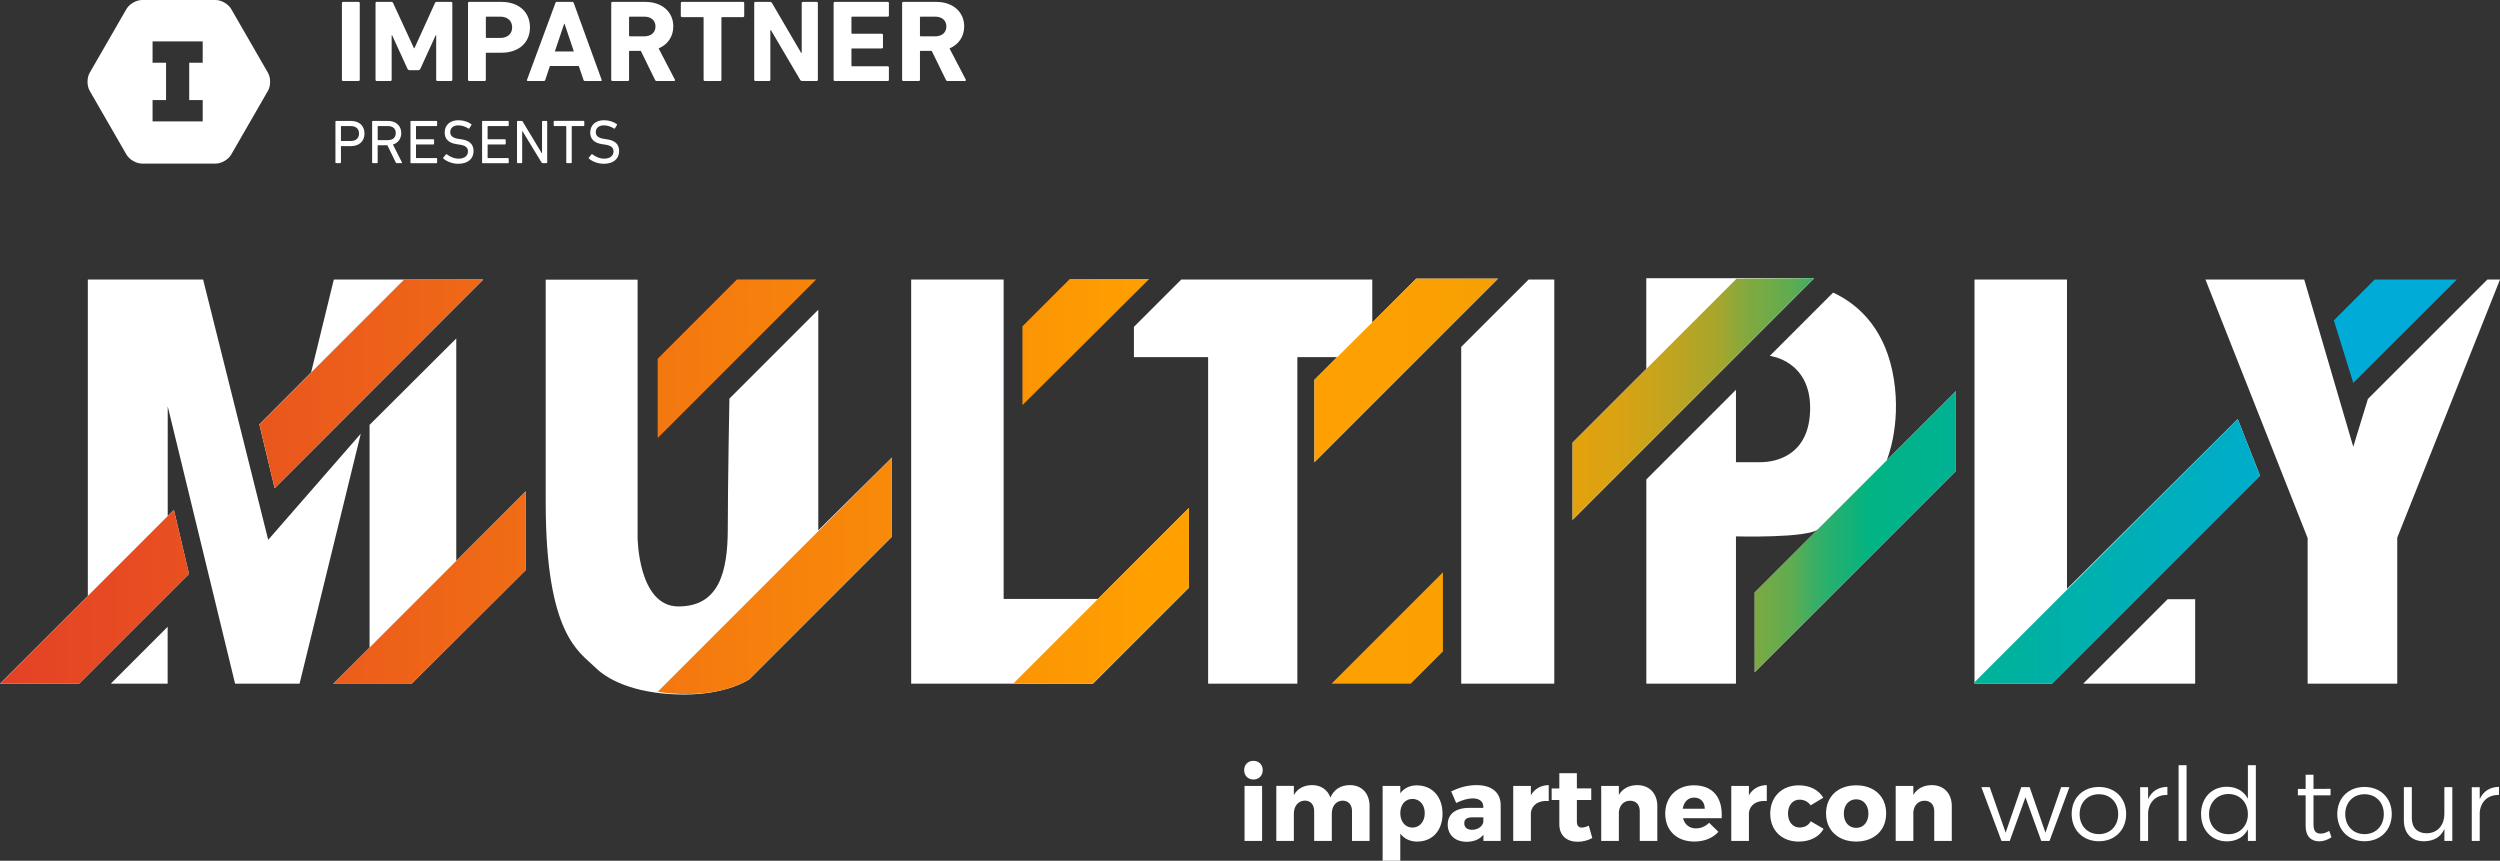 <?xml version="1.0" encoding="UTF-8"?> <svg xmlns="http://www.w3.org/2000/svg" xmlns:xlink="http://www.w3.org/1999/xlink" id="b" width="1034.31" height="356.11" viewBox="0 0 1034.31 356.11"><rect x="0" y="0" width="1034.31" height="356.11" fill="#333333" stroke="none"/><defs><linearGradient id="d" x1="1016.47" y1="201.12" x2=".02" y2="201.12" gradientUnits="userSpaceOnUse"><stop offset=".05" stop-color="#00acd7"></stop><stop offset=".12" stop-color="#00aebc"></stop><stop offset=".24" stop-color="#00b483"></stop><stop offset=".24" stop-color="#04b380"></stop><stop offset=".26" stop-color="#33af68"></stop><stop offset=".27" stop-color="#5dac52"></stop><stop offset=".29" stop-color="#84a93e"></stop><stop offset=".3" stop-color="#a5a62d"></stop><stop offset=".32" stop-color="#c1a41f"></stop><stop offset=".34" stop-color="#d8a313"></stop><stop offset=".37" stop-color="#e9a10a"></stop><stop offset=".39" stop-color="#f6a004"></stop><stop offset=".43" stop-color="#fda001"></stop><stop offset=".53" stop-color="#ffa000"></stop><stop offset="1" stop-color="#e44126"></stop></linearGradient></defs><g id="c"><polygon points="36.34 246.54 36.34 115.65 84.03 115.65 110.96 223.34 149.27 179.41 123.94 282.85 97.26 282.85 69.39 168.07 69.39 213.48 71.94 210.94 78.19 237.41 32.77 282.84 0 282.84 36.34 246.54" fill="#fff"></polygon><polygon points="113.63 201.98 107.29 175.55 128.72 154.06 138.11 115.65 199.92 115.65 113.63 201.98" fill="#fff"></polygon><polygon points="170.2 282.97 137.84 282.97 152.9 267.92 152.9 175.78 188.77 140.03 188.77 232.04 217.57 203.24 217.57 235.76 170.2 282.97" fill="#fff"></polygon><path d="M369,189.3v32.76l-58.93,58.93s-9.02,6.35-26.93,6.35-30.46-4.83-36.94-11.26c-6.48-6.43-20.43-13.19-20.43-68.2v-92.18h38.02v106.76s.21,28.44,16.87,28.44,20.44-13.91,20.44-32.3.67-53.69.67-53.69l36.77-36.77v91.27l30.46-30.11Z" fill="#fff"></path><polygon points="376.97 115.65 376.97 282.85 452.18 282.85 491.89 243.14 491.89 210.14 454.26 247.78 415.23 247.78 415.23 115.65 376.97 115.65" fill="#fff"></polygon><polygon points="469.13 135.23 469.13 147.76 499.83 147.76 499.83 282.85 536.74 282.85 536.74 147.76 553.18 147.76 543.81 157.14 543.81 191.22 619.75 115.28 585.92 115.28 567.74 133.47 567.74 115.65 488.72 115.65 469.13 135.23" fill="#fff"></polygon><polygon points="643.04 115.65 632.42 115.65 604.54 143.52 604.54 282.85 643.04 282.85 643.04 115.65" fill="#fff"></polygon><polygon points="650.61 183.13 650.61 215.09 750.59 115.1 681.11 115.1 681.11 152.63 650.61 183.13" fill="#fff"></polygon><path d="M758.41,121.05l-26.19,26.19s16.68,1.87,16.68,21.54-14.25,22.44-20.53,22.44h-10.16v-29.95l-37.08,37.08v84.5h37.08v-60.93s30.2.8,34.06-3.06l-26.29,26.29v32.94l83.24-83.24v-33.02l-28.67,28.67s6.09-14.15,2.98-33.67c-3.1-19.53-13.5-30.38-25.11-35.78Z" fill="#fff"></path><polygon points="816.9 115.65 816.9 282.85 848.93 282.85 935.01 196.77 925.79 173.37 855.16 243.63 855.16 115.65 816.9 115.65" fill="#fff"></polygon><polygon points="908.19 247.9 908.19 282.85 861.87 282.85 896.82 247.9 908.19 247.9" fill="#fff"></polygon><polygon points="1029.07 115.65 979.66 165.06 973.6 184.84 953.31 115.65 912.45 115.65 954.73 222.63 954.73 282.85 991.8 282.85 991.8 222.45 1034.31 115.65 1029.07 115.65" fill="#fff"></polygon><polygon points="45.83 282.85 69.36 282.85 69.36 259.32 45.83 282.85" fill="#fff"></polygon><path d="M304.88,115.65l-32.78,32.78v32.78l65.57-65.57h-32.79ZM475.46,115.43h-32.86l-19.58,19.58v32.59l52.44-52.18ZM550.89,282.85h32.76l13.32-13.32v-32.76l-46.08,46.08ZM1016.47,115.65h-34l-16.9,16.9,8.03,25.87,42.86-42.77ZM71.94,210.94L.02,282.86h32.75l45.44-45.44-6.26-26.49ZM167.3,115.55l-60,60,6.33,26.43,86.29-86.34-32.62-.09ZM217.57,203.24l-79.73,79.73h32.36l47.37-47.21v-32.52ZM369,189.3l-96.88,96.88s22.19,4.3,37.95-5.19l58.93-58.93v-32.76ZM337.67,115.63h-32.79s-32.78,32.79-32.78,32.79v32.78l65.57-65.57ZM475.46,115.43h-32.86l-19.58,19.58v32.59l52.44-52.18ZM491.89,210.14l-72.59,72.59h32.88l39.71-39.6v-32.99ZM585.92,115.28l-42.11,41.86v34.08l75.94-75.94h-33.82ZM550.89,282.85h32.76l13.32-13.32v-32.76l-46.08,46.08ZM650.61,215.09l99.99-99.99-32.19.23-67.79,67.79v31.96ZM809.21,161.83l-83.28,83.28.04,32.98,83.24-83.24v-33.02ZM925.79,173.37l-108.83,108.83v.65h31.97l86.08-86.08-9.22-23.4ZM982.47,115.65l-16.9,16.9,8.03,25.87,42.86-42.77h-34Z" fill="url(#d)"></path><path d="M522.42,318.62c0,2.28-1.6,3.88-3.84,3.88s-3.84-1.6-3.84-3.88,1.6-3.84,3.84-3.84,3.84,1.6,3.84,3.84ZM514.9,347.92v-22.76h7.26v22.76h-7.26Z" fill="#fff"></path><path d="M566.62,333.56v14.36h-7.26v-12.33c0-2.7-1.52-4.35-3.93-4.35-2.74.08-4.43,2.32-4.43,5.4v11.27h-7.3v-12.33c0-2.7-1.48-4.35-3.88-4.35-2.79.08-4.52,2.32-4.52,5.4v11.27h-7.26v-22.76h7.26v3.76c1.56-2.7,4.18-4.05,7.52-4.09,3.72,0,6.46,1.94,7.6,5.15,1.48-3.38,4.26-5.11,8.02-5.15,4.98,0,8.19,3.42,8.19,8.74Z" fill="#fff"></path><path d="M596.81,336.65c0,6.92-4.14,11.53-10.51,11.53-2.96,0-5.36-1.18-6.97-3.29v11.23h-7.3v-30.95h7.3v3c1.6-2.07,3.93-3.25,6.8-3.25,6.42,0,10.68,4.69,10.68,11.74ZM589.46,336.44c0-3.46-2.07-5.91-5.11-5.91s-5.02,2.45-5.02,5.91,2.07,5.95,5.02,5.95,5.11-2.45,5.11-5.95Z" fill="#fff"></path><path d="M620.87,333.06v14.86h-7.14v-2.62c-1.48,1.94-3.88,2.96-6.97,2.96-4.86,0-7.81-2.96-7.81-7.14s3.08-6.84,8.74-6.88h6v-.34c0-2.24-1.48-3.59-4.43-3.59-1.9,0-4.39.68-6.8,1.9l-2.07-4.81c3.55-1.65,6.76-2.58,10.56-2.58,6.25,0,9.88,3.08,9.92,8.23ZM613.69,340.19v-2.03h-4.6c-2.2,0-3.29.76-3.29,2.45s1.18,2.7,3.21,2.7c2.28,0,4.22-1.27,4.69-3.12Z" fill="#fff"></path><path d="M633.36,329c1.56-2.66,4.14-4.14,7.39-4.18v6.59c-4.22-.38-7.01,1.6-7.39,4.81v11.7h-7.3v-22.76h7.3v3.84Z" fill="#fff"></path><path d="M658.77,346.7c-1.65.97-3.88,1.56-6.08,1.56-4.39,0-7.56-2.49-7.56-7.22v-10.05h-3.17v-4.77h3.17v-6.33h7.26v6.29h5.95v4.81h-5.95v8.91c0,1.77.76,2.53,2.11,2.49.76,0,1.73-.3,2.83-.76l1.44,5.07Z" fill="#fff"></path><path d="M685.67,333.56v14.36h-7.26v-12.33c0-2.66-1.56-4.31-4.01-4.31-2.66,0-4.35,1.9-4.64,4.6v12.03h-7.3v-22.76h7.3v3.72c1.6-2.66,4.22-4.01,7.6-4.05,5.02,0,8.32,3.42,8.32,8.74Z" fill="#fff"></path><path d="M712.3,338.5h-16c.72,2.7,2.66,4.22,5.36,4.22,1.98,0,3.93-.8,5.45-2.32l3.84,3.76c-2.32,2.53-5.74,4.01-9.92,4.01-7.43,0-12.08-4.64-12.08-11.57s4.81-11.7,11.86-11.7c8.02,0,11.99,5.28,11.48,13.6ZM705.3,334.58c0-2.79-1.77-4.6-4.39-4.6s-4.26,1.86-4.73,4.6h9.12Z" fill="#fff"></path><path d="M723.57,329c1.56-2.66,4.14-4.14,7.39-4.18v6.59c-4.22-.38-7.01,1.6-7.39,4.81v11.7h-7.3v-22.76h7.3v3.84Z" fill="#fff"></path><path d="M754.35,330.02l-5.24,3.17c-1.06-1.48-2.62-2.36-4.6-2.36-2.83,0-4.77,2.32-4.77,5.74s1.94,5.79,4.77,5.79c2.07,0,3.67-.85,4.64-2.58l5.32,3.12c-1.86,3.34-5.53,5.28-10.34,5.28-7.01,0-11.74-4.64-11.74-11.57s4.77-11.7,11.82-11.7c4.52,0,8.15,1.86,10.13,5.11Z" fill="#fff"></path><path d="M780.35,336.52c0,7.01-4.98,11.65-12.41,11.65s-12.46-4.64-12.46-11.65,4.98-11.61,12.46-11.61,12.41,4.6,12.41,11.61ZM762.83,336.6c0,3.55,2.07,5.91,5.11,5.91s5.07-2.36,5.07-5.91-2.07-5.91-5.07-5.91-5.11,2.41-5.11,5.91Z" fill="#fff"></path><path d="M807.5,333.56v14.36h-7.26v-12.33c0-2.66-1.56-4.31-4.01-4.31-2.66,0-4.35,1.9-4.64,4.6v12.03h-7.3v-22.76h7.3v3.72c1.6-2.66,4.22-4.01,7.6-4.05,5.02,0,8.32,3.42,8.32,8.74Z" fill="#fff"></path><path d="M844.52,347.92l-6.54-18.07-6.5,18.07h-3.42l-8.32-22.25h3.46l6.59,18.83,6.46-18.83h3.46l6.54,18.83,6.5-18.83h3.42l-8.23,22.25h-3.42Z" fill="#fff"></path><path d="M879.64,336.77c0,6.67-4.69,11.27-11.27,11.27s-11.27-4.6-11.27-11.27,4.69-11.19,11.27-11.19,11.27,4.56,11.27,11.19ZM860.39,336.82c0,4.9,3.33,8.28,7.98,8.28s7.98-3.38,7.98-8.28-3.33-8.23-7.98-8.23-7.98,3.38-7.98,8.23Z" fill="#fff"></path><path d="M888.72,330.61c1.48-3.25,4.22-5.02,7.98-5.07v3.34c-4.69-.08-7.6,2.83-7.98,7.22v11.82h-3.29v-22.25h3.29v4.94Z" fill="#fff"></path><path d="M901.34,347.92v-31.33h3.29v31.33h-3.29Z" fill="#fff"></path><path d="M933.3,347.92h-3.29v-4.77c-1.65,3.12-4.69,4.94-8.66,4.94-6.33,0-10.72-4.69-10.72-11.32s4.39-11.27,10.68-11.27c3.97,0,7.05,1.82,8.7,4.98v-13.89h3.29v31.33ZM930.01,336.86c0-4.86-3.34-8.36-8.02-8.36s-8.06,3.51-8.06,8.36,3.33,8.27,8.06,8.27,8.02-3.46,8.02-8.27Z" fill="#fff"></path><path d="M964.58,346.4c-1.56,1.05-3.25,1.65-5.02,1.69-3.25,0-5.66-1.94-5.66-6.33v-12.71h-3.21v-2.66h3.21v-5.87h3.25v5.87l7.05-.04v2.7h-7.05v12.12c0,2.7,1.06,3.72,2.96,3.72,1.14,0,2.32-.38,3.55-1.14l.93,2.66Z" fill="#fff"></path><path d="M989.53,336.77c0,6.67-4.69,11.27-11.27,11.27s-11.27-4.6-11.27-11.27,4.69-11.19,11.27-11.19,11.27,4.56,11.27,11.19ZM970.28,336.82c0,4.9,3.33,8.28,7.98,8.28s7.98-3.38,7.98-8.28-3.33-8.23-7.98-8.23-7.98,3.38-7.98,8.23Z" fill="#fff"></path><path d="M1014.6,347.92h-3.29v-5.02c-1.48,3.46-4.43,5.11-8.45,5.15-5.19,0-8.32-3.29-8.32-8.66v-13.72h3.29v12.83c0,3.93,2.32,6.25,6.16,6.25,4.6-.08,7.3-3.42,7.3-8.15v-10.93h3.29v22.25Z" fill="#fff"></path><path d="M1025.92,330.61c1.48-3.25,4.22-5.02,7.98-5.07v3.34c-4.69-.08-7.6,2.83-7.98,7.22v11.82h-3.29v-22.25h3.29v4.94Z" fill="#fff"></path><path d="M110.88,30.15l-15.25-26.46c-1.17-2.03-4.04-3.69-6.39-3.69h-30.51c-2.35,0-5.21,1.66-6.39,3.69l-15.25,26.46c-1.17,2.03-1.17,5.36,0,7.38l15.25,26.46c1.17,2.03,4.04,3.69,6.39,3.69h30.51c2.34,0,5.21-1.66,6.39-3.69l15.25-26.46c1.17-2.03,1.17-5.36,0-7.38ZM83.86,25.96h-5.58v15.43h5.58v8.83h-20.74v-8.83h5.58v-15.43h-5.58v-8.83h20.74s0,8.83,0,8.83Z" fill="#fff"></path><path d="M141.46,1.26c0-.29.2-.48.5-.48h6.37c.3,0,.51.19.51.48v31.77c0,.29-.2.48-.51.48h-6.37c-.3,0-.5-.19-.5-.48V1.26h0Z" fill="#fff"></path><path d="M155.36,1.26c0-.29.2-.48.5-.48h5.97c.4,0,.65.14.81.48l8.63,18.68h.2l8.48-18.68c.15-.34.4-.48.81-.48h5.87c.3,0,.51.19.51.48v31.77c0,.29-.2.48-.51.48h-5.67c-.3,0-.5-.19-.5-.48V14.6h-.2l-6.32,13.81c-.2.43-.51.63-.96.63h-3.46c-.45,0-.76-.19-.96-.63l-6.32-13.81h-.2v18.43c0,.29-.2.48-.5.48h-5.67c-.3,0-.5-.19-.5-.48V1.26h-.01Z" fill="#fff"></path><path d="M194.13,33.51c-.3,0-.5-.19-.5-.48V1.26c0-.29.2-.48.5-.48h13.24c7.42,0,11.89,4.29,11.89,10.54s-4.51,10.5-11.89,10.5h-6.07c-.2,0-.3.1-.3.29v10.92c0,.29-.2.48-.51.48h-6.37ZM211.89,11.32c0-2.65-1.85-4.43-4.96-4.43h-5.62c-.2,0-.3.09-.3.29v8.23c0,.19.1.29.3.29h5.62c3.11,0,4.96-1.73,4.96-4.38h0Z" fill="#fff"></path><path d="M229.75,1.26c.1-.29.3-.48.65-.48h6.32c.35,0,.55.19.66.48l11.54,31.77c.1.29,0,.48-.35.48h-6.52c-.35,0-.55-.14-.65-.48l-1.95-5.73h-11.94l-1.9,5.73c-.1.34-.3.48-.65.48h-6.57c-.35,0-.45-.19-.35-.48l11.74-31.77h0ZM237.42,21.29l-3.86-11.46h-.15l-3.86,11.46h7.88Z" fill="#fff"></path><path d="M271.75,33.51c-.45,0-.61-.14-.76-.48l-5.87-11.99h-4.56c-.2,0-.3.1-.3.29v11.69c0,.29-.2.48-.51.48h-6.37c-.3,0-.5-.19-.5-.48V1.26c0-.29.2-.48.5-.48h13.59c6.97,0,11.59,4.19,11.59,10.15,0,4.19-2.31,7.51-6.07,9.1l6.72,12.9c.15.29,0,.58-.35.58h-7.12,0ZM271.19,10.93c0-2.45-1.8-4.04-4.61-4.04h-6.02c-.2,0-.3.09-.3.29v7.56c0,.19.1.29.3.29h6.02c2.81,0,4.61-1.59,4.61-4.09Z" fill="#fff"></path><path d="M291.61,33.51c-.3,0-.51-.19-.51-.48V7.37c0-.19-.1-.29-.3-.29h-8.63c-.3,0-.5-.19-.5-.48V1.26c0-.29.2-.48.5-.48h25.23c.3,0,.5.19.5.48v5.34c0,.29-.2.48-.5.48h-8.63c-.2,0-.3.1-.3.29v25.66c0,.29-.2.48-.5.48h-6.37,0Z" fill="#fff"></path><path d="M312.03,1.26c0-.29.2-.48.5-.48h6.02c.35,0,.66.14.85.48l12.04,20.6h.25V1.26c0-.29.2-.48.51-.48h5.67c.3,0,.5.19.5.48v31.77c0,.29-.2.48-.5.48h-5.97c-.4,0-.65-.14-.85-.48l-12.09-20.55h-.25v20.55c0,.29-.2.48-.5.48h-5.67c-.3,0-.5-.19-.5-.48V1.26h0Z" fill="#fff"></path><path d="M344.89,1.26c0-.29.2-.48.5-.48h21.87c.3,0,.5.19.5.48v5.15c0,.29-.2.48-.5.48h-14.7c-.2,0-.3.09-.3.29v6.5c0,.19.1.29.3.29h12.24c.3,0,.51.19.51.48v5.11c0,.29-.2.48-.51.48h-12.24c-.2,0-.3.1-.3.29v6.79c0,.19.1.29.3.29h14.7c.3,0,.5.19.5.48v5.15c0,.29-.2.48-.5.48h-21.87c-.3,0-.5-.19-.5-.48V1.26h0Z" fill="#fff"></path><path d="M392.1,33.51c-.45,0-.61-.14-.76-.48l-5.87-11.99h-4.56c-.2,0-.3.1-.3.29v11.69c0,.29-.2.48-.51.48h-6.37c-.3,0-.5-.19-.5-.48V1.26c0-.29.2-.48.5-.48h13.59c6.97,0,11.59,4.19,11.59,10.15,0,4.19-2.31,7.51-6.07,9.1l6.72,12.9c.15.29,0,.58-.35.58h-7.12,0ZM391.54,10.93c0-2.45-1.8-4.04-4.61-4.04h-6.02c-.2,0-.3.09-.3.29v7.56c0,.19.1.29.3.29h6.02c2.81,0,4.61-1.59,4.61-4.09Z" fill="#fff"></path><path d="M139.04,67.49c-.16,0-.26-.11-.26-.26v-16.94c0-.16.11-.26.26-.26h6.21c3.37,0,5.55,2.05,5.55,5.21s-2.18,5.21-5.55,5.21h-4.03c-.11,0-.16.05-.16.16v6.62c0,.16-.11.26-.26.26h-1.77ZM148.54,55.24c0-1.9-1.26-3.08-3.42-3.08h-3.9c-.11,0-.16.05-.16.16v5.85c0,.11.05.16.16.16h3.9c2.15,0,3.42-1.18,3.42-3.08h0Z" fill="#fff"></path><path d="M164.09,67.49c-.18,0-.26-.08-.34-.26l-3.49-7.14h-3.85c-.11,0-.16.05-.16.16v6.98c0,.16-.11.26-.26.26h-1.77c-.16,0-.26-.11-.26-.26v-16.94c0-.16.11-.26.26-.26h6.32c3.26,0,5.47,2,5.47,5.03,0,2.36-1.33,4.08-3.44,4.75l3.72,7.37c.11.16.03.31-.16.31h-2.06ZM163.74,55.06c0-1.83-1.21-2.9-3.24-2.9h-4.08c-.11,0-.16.05-.16.16v5.49c0,.11.05.16.16.16h4.08c2.03,0,3.24-1.08,3.24-2.9h0Z" fill="#fff"></path><path d="M169.82,50.29c0-.16.11-.26.26-.26h10.5c.16,0,.26.11.26.26v1.62c0,.16-.11.26-.26.26h-8.31c-.11,0-.16.05-.16.16v5.13c0,.11.05.16.16.16h7.06c.16,0,.26.11.26.26v1.62c0,.16-.11.26-.26.26h-7.06c-.11,0-.16.05-.16.16v5.31c0,.11.05.16.16.16h8.31c.16,0,.26.11.26.26v1.62c0,.16-.11.26-.26.26h-10.5c-.16,0-.26-.11-.26-.26v-16.94h0Z" fill="#fff"></path><path d="M183.42,65.59c-.11-.11-.13-.26-.03-.39l1.13-1.33c.11-.13.23-.13.36-.03,1.13.9,2.87,1.8,4.88,1.8,2.41,0,3.85-1.21,3.85-2.98,0-1.49-.85-2.49-3.64-2.85l-.87-.13c-3.39-.46-5.13-2.08-5.13-4.83,0-3.11,2.23-5.11,5.7-5.11,2.05,0,4.03.67,5.31,1.62.13.11.16.23.05.36l-.87,1.41c-.11.13-.23.13-.36.05-1.41-.87-2.72-1.31-4.21-1.31-2.13,0-3.32,1.16-3.32,2.82,0,1.46.98,2.44,3.67,2.8l.85.13c3.42.46,5.13,2.03,5.13,4.88,0,3.05-2.15,5.26-6.37,5.26-2.47,0-4.85-1.01-6.13-2.18h0Z" fill="#fff"></path><path d="M199.45,50.29c0-.16.11-.26.26-.26h10.5c.16,0,.26.11.26.26v1.62c0,.16-.11.26-.26.26h-8.31c-.11,0-.16.05-.16.16v5.13c0,.11.05.16.16.16h7.06c.16,0,.26.11.26.26v1.62c0,.16-.11.26-.26.26h-7.06c-.11,0-.16.05-.16.16v5.31c0,.11.05.16.16.16h8.31c.16,0,.26.11.26.26v1.62c0,.16-.11.26-.26.26h-10.5c-.16,0-.26-.11-.26-.26v-16.94h0Z" fill="#fff"></path><path d="M213.9,50.29c0-.16.11-.26.26-.26h1.64c.21,0,.34.05.43.26l7.91,13.09h.11v-13.09c0-.16.11-.26.26-.26h1.62c.16,0,.26.11.26.26v16.94c0,.16-.11.26-.26.26h-1.64c-.18,0-.34-.05-.43-.26l-7.94-13.04h-.08v13.04c0,.16-.11.26-.26.26h-1.62c-.16,0-.26-.11-.26-.26v-16.94h0Z" fill="#fff"></path><path d="M234.54,67.49c-.16,0-.26-.11-.26-.26v-14.92c0-.11-.05-.16-.16-.16h-4.78c-.16,0-.26-.11-.26-.26v-1.62c0-.16.11-.26.26-.26h12.14c.16,0,.26.11.26.26v1.62c0,.16-.11.26-.26.26h-4.78c-.11,0-.16.05-.16.16v14.92c0,.16-.11.26-.26.26h-1.77,0Z" fill="#fff"></path><path d="M243.64,65.59c-.11-.11-.13-.26-.03-.39l1.13-1.33c.11-.13.23-.13.36-.03,1.13.9,2.87,1.8,4.88,1.8,2.41,0,3.85-1.21,3.85-2.98,0-1.49-.85-2.49-3.64-2.85l-.87-.13c-3.39-.46-5.13-2.08-5.13-4.83,0-3.11,2.23-5.11,5.7-5.11,2.05,0,4.03.67,5.31,1.62.13.11.16.23.05.36l-.87,1.41c-.11.13-.23.13-.36.05-1.41-.87-2.72-1.31-4.21-1.31-2.13,0-3.32,1.16-3.32,2.82,0,1.46.98,2.44,3.67,2.8l.85.13c3.42.46,5.13,2.03,5.13,4.88,0,3.05-2.15,5.26-6.37,5.26-2.47,0-4.85-1.01-6.13-2.18h0Z" fill="#fff"></path></g></svg> 